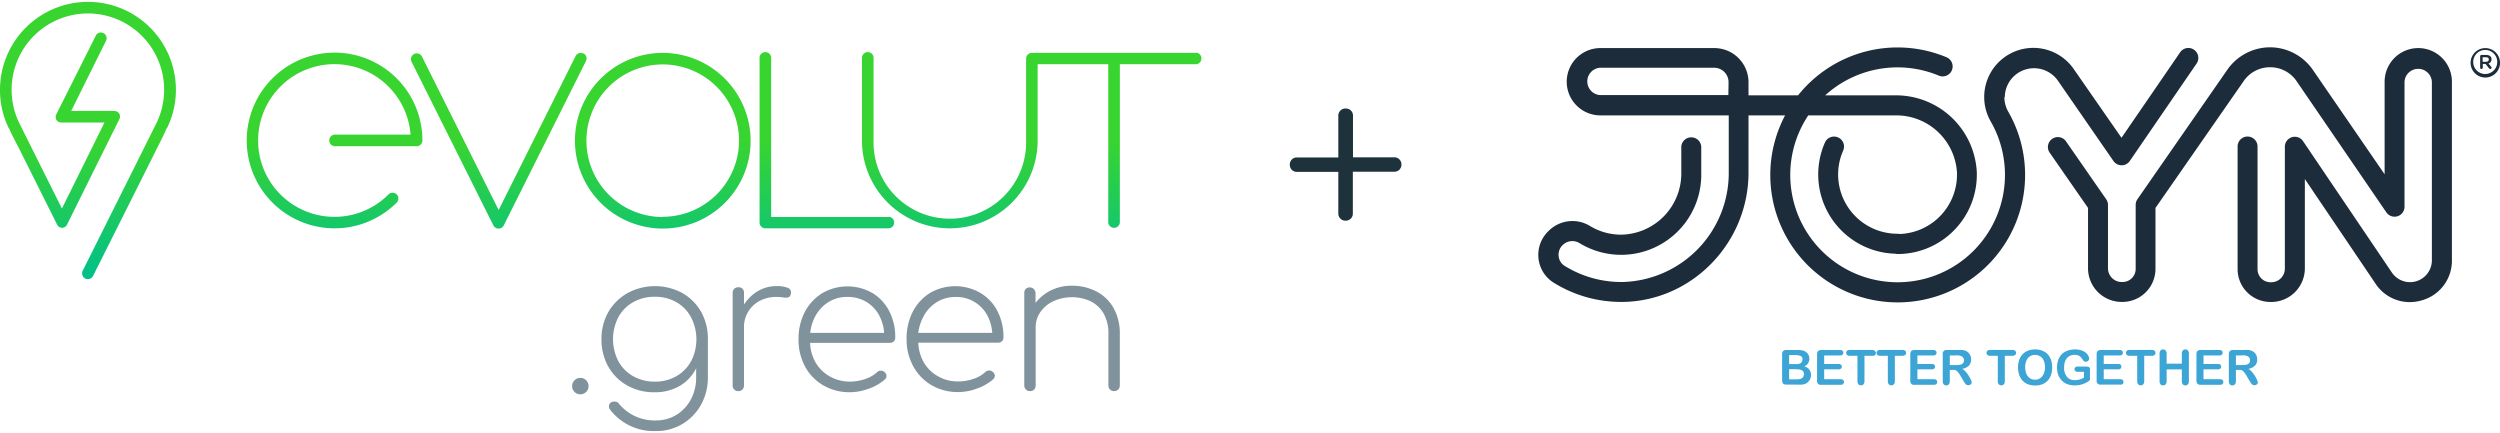 <svg id="logos" xmlns="http://www.w3.org/2000/svg" xmlns:xlink="http://www.w3.org/1999/xlink" viewBox="0 0 520 90"><defs><style>.cls-1{fill:#1e323c;}.cls-2{fill:#1d2c3a;}.cls-3{fill:#3ca5d5;}.cls-4{fill:url(#linear-gradient);}.cls-5{fill:#80929b;}</style><linearGradient id="linear-gradient" x1="125" y1="58.06" x2="125" y2=".39" gradientUnits="userSpaceOnUse"><stop offset="0" stop-color="#00c08b"/><stop offset=".5" stop-color="#38d430"/></linearGradient></defs><path class="cls-1" d="M279.87 45.9a1.42 1.42.0 01-1.07-.43 1.46 1.46.0 01-.43-1.07V35.75h-8.59a1.46 1.46.0 01-1.08-.42 1.49 1.49.0 01-.42-1.08 1.45 1.45.0 01.42-1.07 1.43 1.43.0 011.08-.43h8.59V24.1A1.46 1.46.0 01278.8 23a1.42 1.42.0 011.07-.43A1.5 1.5.0 01281 23a1.45 1.45.0 01.42 1.07v8.65H290a1.42 1.42.0 011.07.43 1.46 1.46.0 01.43 1.07 1.5 1.5.0 01-.43 1.08 1.45 1.45.0 01-1.07.42h-8.61V44.4a1.45 1.45.0 01-.42 1.07A1.5 1.5.0 01279.87 45.9z"/><path class="cls-2" d="M517.6 13.22l.56.65a.3.3.0 01.08.21.28.28.0 01-.26.27.33.33.0 01-.26-.14L517 13.3h-.58v.76a.29.29.0 01-.27.29.27.27.0 01-.28-.27V11.7a.27.27.0 01.27-.27h1c.63.0 1.1.3 1.1.9A.91.91.0 01517.6 13.22zm.07-.84c0-.31-.21-.47-.58-.47h-.7v.94h.7c.35.0.58-.18.58-.47zm2.33.51h0a3.06 3.06.0 11-6.11.0h0a3.06 3.06.0 016.11.0zm-.57.0a2.49 2.49.0 10-5 0h0a2.49 2.49.0 005 0zM510 17V54.11a8.55 8.55.0 01-6.15 8.33 9.13 9.13.0 01-2.64.4A8.51 8.51.0 01494.11 59l-14.7-21.76V55.81a7 7 0 01-7 7h-.15A6.83 6.83.0 01465.42 56h0V30.47a2.07 2.07.0 012.07-2.07h0a2.08 2.08.0 012.08 2.07h0V56a2.7 2.7.0 002.7 2.71h.15a2.84 2.84.0 002.83-2.84V30.47A2.07 2.07.0 01479 29.31l18.5 27.36a4.55 4.55.0 008.33-2.55V17a2.85 2.85.0 00-5.69.0v26a2.07 2.07.0 01-3.78 1.17L477.7 16.89a6.63 6.63.0 00-5.51-2.9h0a6.61 6.61.0 00-5.5 2.87L448.34 43.25V55.92a6.88 6.88.0 01-6.88 6.88h-.15a7 7 0 01-7-7h0V43.24l-8.05-11.59a2.07 2.07.0 013.39-2.36l8.43 12.14a2 2 0 01.38 1.18V55.79a2.86 2.86.0 002.87 2.87h.15a2.73 2.73.0 002.74-2.72V42.61a2.06 2.06.0 01.37-1.18l18.7-26.93a10.86 10.86.0 018.89-4.66h0a10.86 10.86.0 018.9 4.7L496 36.25V17a7 7 0 0114 0zm-93.09 3.2a6.14 6.14.0 00.74 2.91A26.5 26.5.0 11371.3 24h-7.61V35.9c0 14.56-11.64 26.62-26 26.9h-.52a26.5 26.5.0 01-14-4 6.79 6.79.0 01-3.16-5 6.87 6.87.0 012-5.67l.13-.13a7 7 0 018.57-1 12.51 12.51.0 006.47 1.81h0A12.72 12.72.0 00349.71 36v-5.5a2.08 2.08.0 014.15.0h0V36a16.66 16.66.0 01-25.29 14.59 2.84 2.84.0 00-3.48.34L325 51a2.78 2.78.0 00-.8 2.29 2.64 2.64.0 001.23 2 22.31 22.31.0 0012.24 3.36 22.68 22.68.0 0021.91-22.76V24h-26.7a7 7 0 010-14h23.7a7.11 7.11.0 017.11 7.11v2.72H374a26.47 26.47.0 0130.88-7.92 2.07 2.07.0 11-1.61 3.82 22.36 22.36.0 00-23.63 4.1h14.69a16.82 16.82.0 0116.84 15.9 16.51 16.51.0 01-15.89 17.1h-.6a2.07 2.07.0 01-.5-.06 16.49 16.49.0 01-14.59-23.13 2.07 2.07.0 113.79 1.68 12.33 12.33.0 0011.32 17.3 2.1 2.1.0 01.43.05 12.36 12.36.0 0011.92-12.78v0A12.64 12.64.0 00394.35 24H376.12A22.33 22.33.0 10414 25.14a10.22 10.22.0 0117.33-10.79l9.94 14.31 12.2-17.78a2.07 2.07.0 113.42 2.34h0L443 33.48a2.06 2.06.0 01-1.7.9h0a2.06 2.06.0 01-1.7-.89L428 16.72a6.07 6.07.0 00-11 3.47zm-57.37-3.11a3 3 0 00-3-3h-23.7a2.85 2.85.0 000 5.69h26.66z"/><path class="cls-3" d="M373.78 80h-2.21a1 1 0 01-.69-.21 1 1 0 01-.2-.69V73.7a1 1 0 01.21-.69.92.92.0 01.68-.21h2.34a5.8 5.8.0 01.9.06 2.12 2.12.0 01.68.25 1.71 1.71.0 01.46.39 1.81 1.81.0 01.3.52 1.72 1.72.0 01.1.6 1.67 1.67.0 01-1.08 1.59A1.76 1.76.0 01376.69 78a1.94 1.94.0 01-1.15 1.81 2.73 2.73.0 01-.76.19A7.26 7.26.0 01373.78 80zm-1.64-6.14v1.87h1.35a2.63 2.63.0 00.84-.1.81.81.0 00.46-.39 1 1 0 00.13-.47.73.73.0 00-.4-.73 3 3 0 00-1.19-.18zm1.53 2.93h-1.53v2.11h1.58c1 0 1.49-.36 1.49-1.07a.88.88.0 00-.39-.8A2.21 2.21.0 00373.67 76.83z"/><path class="cls-3" d="M382.73 73.93h-3.3v1.78h3a.71.71.0 01.5.15.51.51.0 01.17.4.56.56.0 01-.16.4.74.74.0 01-.51.16h-3v2.06h3.42a.74.74.0 01.52.16.56.56.0 01.17.42.57.57.0 01-.17.42.74.74.0 01-.52.16h-4a.77.77.0 01-.9-.9V73.7a1.15 1.15.0 01.1-.52.58.58.0 01.29-.29 1.23 1.23.0 01.51-.09h3.87a.7.7.0 01.52.16.5.5.0 01.17.4.54.54.0 01-.17.42A.75.75.0 01382.73 73.93z"/><path class="cls-3" d="M389.41 74h-1.6v5.26a1 1 0 01-.2.67.68.68.0 01-.53.22.69.69.0 01-.53-.22 1 1 0 01-.2-.67V74h-1.6a.77.77.0 01-.56-.17.62.62.0 010-.88.8.8.0 01.55-.16h4.66A.86.86.0 01390 73a.57.57.0 01.18.44.53.53.0 01-.19.43A.77.77.0 01389.41 74z"/><path class="cls-3" d="M395.73 74h-1.6v5.26a1 1 0 01-.2.67.67.67.0 01-.52.22.67.67.0 01-.53-.22.94.94.0 01-.21-.67V74h-1.6a.77.77.0 01-.56-.17.62.62.0 010-.88.82.82.0 01.55-.16h4.66a.84.84.0 01.57.17.57.57.0 01.18.44.55.55.0 01-.18.43A.81.81.0 01395.73 74z"/><path class="cls-3" d="M402.12 73.93h-3.3v1.78h3a.71.71.0 01.5.15.51.51.0 01.17.4.56.56.0 01-.16.4.74.74.0 01-.51.16h-3v2.06h3.42a.74.74.0 01.52.16.56.56.0 01.17.42.57.57.0 01-.17.42.74.74.0 01-.52.16h-4a.77.77.0 01-.9-.9V73.7a1.15 1.15.0 01.1-.52.58.58.0 01.29-.29 1.23 1.23.0 01.51-.09h3.87a.7.7.0 01.52.16.5.5.0 01.17.4.54.54.0 01-.17.42A.75.75.0 01402.12 73.93z"/><path class="cls-3" d="M406.07 76.94h-.51v2.33a1 1 0 01-.21.68.69.69.0 01-.53.21.67.67.0 01-.54-.22 1 1 0 01-.19-.67V73.7a.77.77.0 01.9-.9h2.38a7 7 0 01.85.0 2.43 2.43.0 01.63.17 1.94 1.94.0 01.6.41 1.79 1.79.0 01.4.62 2.12 2.12.0 01.14.75 1.86 1.86.0 01-.46 1.3 2.64 2.64.0 01-1.39.68 2.76 2.76.0 01.75.61 5.35 5.35.0 01.63.87 6.14 6.14.0 01.44.82 1.66 1.66.0 01.15.51.51.51.0 01-.09.28.6.6.0 01-.25.22.68.68.0 01-.36.08.71.71.0 01-.42-.11 1.38 1.38.0 01-.29-.3 6 6 0 01-.32-.52l-.59-1a5.11 5.11.0 00-.57-.82 1.41 1.41.0 00-.5-.38A1.73 1.73.0 00406.07 76.94zm.84-3h-1.35v2h1.31a3.75 3.75.0 00.89-.09 1 1 0 00.55-.31.89.89.0 00.19-.61 1 1 0 00-.15-.53 1 1 0 00-.43-.34A3.11 3.11.0 00406.91 73.9z"/><path class="cls-3" d="M418.6 74H417v5.26a.93.93.0 01-.2.67.66.66.0 01-.52.22.67.67.0 01-.53-.22.94.94.0 01-.21-.67V74h-1.6a.78.78.0 01-.56-.17.62.62.0 010-.88.82.82.0 01.55-.16h4.66a.83.83.0 01.57.17.57.57.0 01.18.44.55.55.0 01-.18.43A.81.81.0 01418.6 74z"/><path class="cls-3" d="M423.28 72.68a3.91 3.91.0 011.93.45 3 3 0 011.22 1.3 4.38 4.38.0 01.42 2 4.91 4.91.0 01-.23 1.53 3.42 3.42.0 01-.68 1.19 3.07 3.07.0 01-1.12.77 4 4 0 01-1.51.26 4.09 4.09.0 01-1.53-.27 3.07 3.07.0 01-1.12-.77 3.54 3.54.0 01-.68-1.2 5 5 0 01-.23-1.52 4.63 4.63.0 01.24-1.53 3.44 3.44.0 01.7-1.19 3 3 0 011.1-.74A3.88 3.88.0 01423.28 72.68zm2.08 3.72A3.43 3.43.0 00425.1 75a1.88 1.88.0 00-.73-.88 2.1 2.1.0 00-1.91-.13 1.86 1.86.0 00-.64.48 2.21 2.21.0 00-.42.81 3.4 3.4.0 00-.16 1.1 3.61 3.61.0 00.16 1.12 2.14 2.14.0 00.44.82 1.83 1.83.0 00.65.5 2.09 2.09.0 00.81.16 2 2 0 001-.28 1.9 1.9.0 00.75-.87A3.32 3.32.0 00425.36 76.4z"/><path class="cls-3" d="M434.71 77.1v1.38a1.39 1.39.0 010 .45.72.72.0 01-.2.3 2.37 2.37.0 01-.37.25 5.77 5.77.0 01-1.27.52 5 5 0 01-1.32.16 4.33 4.33.0 01-1.52-.25 3.1 3.1.0 01-1.17-.75 3.41 3.41.0 01-.75-1.18 5 5 0 010-3.11 3.24 3.24.0 01.74-1.19 3.21 3.21.0 011.19-.74 4.42 4.42.0 011.59-.26 3.89 3.89.0 011.29.19 3.06 3.06.0 01.92.49 2.13 2.13.0 01.52.63 1.27 1.27.0 01.18.59.65.65.0 01-.2.47.7.7.0 01-.49.2.68.68.0 01-.31-.08.69.69.0 01-.24-.21 7.5 7.5.0 00-.46-.64 1.66 1.66.0 00-.51-.36 1.89 1.89.0 00-.81-.15 2.38 2.38.0 00-.91.17 1.91 1.91.0 00-.68.51 2.3 2.3.0 00-.44.82 3.59 3.59.0 00-.15 1.07 2.94 2.94.0 00.59 2 2 2 0 001.63.69 3.71 3.71.0 001-.13 5.26 5.26.0 00.9-.38V77.34h-1.13a1.26 1.26.0 01-.62-.12.46.46.0 01-.21-.42.48.48.0 01.17-.4.68.68.0 01.48-.16h1.66a2.47 2.47.0 01.52.05.6.6.0 01.34.24A1 1 0 01434.71 77.1z"/><path class="cls-3" d="M440.88 73.93h-3.3v1.78h3a.71.71.0 01.5.15.51.51.0 01.17.4.56.56.0 01-.16.4.74.74.0 01-.51.16h-3v2.06H441a.74.74.0 01.52.16.56.56.0 01.17.42.57.57.0 01-.17.42A.74.74.0 01441 80h-4a.77.77.0 01-.9-.9V73.7a1.15 1.15.0 01.1-.52.58.58.0 01.29-.29 1.23 1.23.0 01.51-.09h3.87a.7.7.0 01.52.16.5.5.0 01.17.4.54.54.0 01-.17.42A.75.75.0 01440.88 73.93z"/><path class="cls-3" d="M447.56 74H446v5.26a1 1 0 01-.2.67.68.68.0 01-.53.22.69.69.0 01-.53-.22 1 1 0 01-.2-.67V74h-1.6a.77.77.0 01-.56-.17.62.62.0 010-.88.8.8.0 01.55-.16h4.66a.86.86.0 01.57.17.57.57.0 01.18.44.53.53.0 01-.19.43A.77.77.0 01447.56 74z"/><path class="cls-3" d="M450.66 73.57v2.07h3.16V73.57a1 1 0 01.2-.67.68.68.0 01.53-.22.7.7.0 01.54.22 1 1 0 01.2.67v5.7a.94.94.0 01-.21.67.68.68.0 01-.53.22.67.67.0 01-.53-.22 1 1 0 01-.2-.67V76.84h-3.16v2.43a.94.94.0 01-.21.67.69.69.0 01-.53.22.67.67.0 01-.53-.22 1 1 0 01-.2-.67v-5.7a1 1 0 01.2-.67.65.65.0 01.53-.22.67.67.0 01.53.22A.93.93.0 01450.66 73.57z"/><path class="cls-3" d="M461.64 73.93h-3.31v1.78h3a.74.74.0 01.51.15.51.51.0 01.16.4.52.52.0 01-.16.4.74.74.0 01-.51.16h-3v2.06h3.42a.74.74.0 01.52.16.53.53.0 01.18.42.54.54.0 01-.18.42.74.74.0 01-.52.16h-4a.94.94.0 01-.68-.21 1 1 0 01-.21-.69V73.7a1.31 1.31.0 01.09-.52.58.58.0 01.29-.29 1.29 1.29.0 01.51-.09h3.88a.74.74.0 01.52.16.53.53.0 01.17.4.57.57.0 01-.17.42A.79.79.0 01461.64 73.93z"/><path class="cls-3" d="M465.58 76.94h-.51v2.33a1 1 0 01-.2.68.71.71.0 01-.53.21.68.68.0 01-.55-.22 1.07 1.07.0 01-.19-.67V73.7a1 1 0 01.21-.69 1 1 0 01.69-.21h2.39a6.74 6.74.0 01.84.0 2.32 2.32.0 01.63.17 2.11 2.11.0 01.61.41 1.91 1.91.0 01.39.62 2.12 2.12.0 01.14.75 1.81 1.81.0 01-.46 1.3 2.56 2.56.0 01-1.38.68 2.58 2.58.0 01.74.61 6.09 6.09.0 01.64.87 6 6 0 01.43.82 1.5 1.5.0 01.16.51.51.51.0 01-.09.28.67.67.0 01-.25.22.75.75.0 01-.37.08.68.68.0 01-.41-.11 1 1 0 01-.29-.3c-.08-.11-.19-.29-.33-.52l-.59-1a5.93 5.93.0 00-.56-.82 1.54 1.54.0 00-.51-.38A1.73 1.73.0 00465.58 76.94zm.84-3h-1.35v2h1.31a3.75 3.75.0 00.89-.09 1 1 0 00.55-.31.89.89.0 00.19-.61 1 1 0 00-.15-.53.92.92.0 00-.43-.34A3.06 3.06.0 00466.42 73.9z"/><path class="cls-4" d="M56.67 16.3A18.27 18.27.0 0082.51 42.14a1.2 1.2.0 00-1.7-1.7A15.88 15.88.0 1185.4 28H69.59a1.21 1.21.0 000 2.41H86.66a1.2 1.2.0 001.2-1.21A18.27 18.27.0 0056.67 16.3zM137.86 11a18.27 18.27.0 1018.27 18.27A18.3 18.3.0 00137.86 11zm0 34.14a15.87 15.87.0 1115.86-15.87A15.88 15.88.0 01137.86 45.09zm-16.53-34a1.19 1.19.0 00-1.61.54l-16 32-16-32a1.21 1.21.0 00-2.16 1.07l17.07 34.14a1.21 1.21.0 002.15.0l17.07-34.14A1.19 1.19.0 00121.33 11.08zm63.46 34H160.4V12.16a1.21 1.21.0 10-2.41.0V46.29a1.21 1.21.0 001.21 1.2h25.59a1.2 1.2.0 100-2.4zM248.8 11H214.63a1.2 1.2.0 00-1.2 1.21V29.22a15.87 15.87.0 11-31.73.0V12.16a1.21 1.21.0 10-2.41.0V29.22a18.27 18.27.0 0036.54.0V13.36h14.69V46.29a1.21 1.21.0 002.41.0V13.36H248.8a1.21 1.21.0 000-2.41zM18.27.39A18.3 18.3.0 000 18.66a18.06 18.06.0 001.82 8h.06c.25.66.83 1.81 2 4.06l8 16a1.21 1.21.0 001.08.67h0A1.21 1.21.0 0014 46.6L24.81 24.82a1.19 1.19.0 000-1.17 1.22 1.22.0 00-1-.57h-9L22.12 8.34A1.2 1.2.0 0020 7.27L11.73 23.75a1.25 1.25.0 000 1.17 1.22 1.22.0 001 .57h9L12.88 43.37l-2.3-4.61C7.2 32 4.12 25.83 4 25.57H4a15.69 15.69.0 01-1.58-6.91 15.86 15.86.0 0131.72.0 15.69 15.69.0 01-1.58 6.91h0c-.24.49-15.2 30.44-15.36 30.74a1.22 1.22.0 00.54 1.62 1.19 1.19.0 00.54.13 1.22 1.22.0 001.08-.67l13-25.95c1.39-2.77 2.06-4.12 2.34-4.85h.07a18.06 18.06.0 001.82-8A18.29 18.29.0 0018.27.39z"/><path class="cls-5" d="M141.91 60.94a12 12 0 00-11.34.0 10.61 10.61.0 00-4 3.9 11.15 11.15.0 00-1.46 5.73 11.36 11.36.0 001.42 5.69 10.34 10.34.0 003.91 3.91 11.33 11.33.0 005.73 1.42 10.21 10.21.0 005-1.2 8.78 8.78.0 003.39-3.34 4.92 4.92.0 00.24-.45v1.71A9.67 9.67.0 01143.74 83a8.27 8.27.0 01-3 3.26 8.1 8.1.0 01-4.36 1.19 9.6 9.6.0 01-7.58-3.4 1.11 1.11.0 00-.81-.51 1.22 1.22.0 00-.93.19 1 1 0 00-.4.76 1.31 1.31.0 00.32.82 11.44 11.44.0 009.4 4.35 10.55 10.55.0 005.57-1.48 10.76 10.76.0 003.87-4 11.67 11.67.0 001.42-5.77V70.57a11.33 11.33.0 00-1.42-5.73A10.4 10.4.0 00141.91 60.94zm1.83 14.19a7.92 7.92.0 01-3.06 3.12 8.8 8.8.0 01-4.48 1.13 9 9 0 01-4.5-1.13 7.9 7.9.0 01-3.08-3.12 10 10 0 010-9.16 7.9 7.9.0 013.08-3.12 8.94 8.94.0 014.5-1.12 8.79 8.79.0 014.48 1.12A7.92 7.92.0 01143.74 66a10 10 0 010 9.16zm20.11-15.26a6 6 0 00-2.33-.36 7.56 7.56.0 00-4 1.11 8.62 8.62.0 00-2.77 2.74V60.94a1.09 1.09.0 00-1.18-1.19 1.2 1.2.0 00-.85.32 1.15 1.15.0 00-.33.87V80.17a1.13 1.13.0 001.18 1.18 1.15 1.15.0 00.87-.33 1.19 1.19.0 00.31-.85v-12A6.11 6.11.0 01158 62.59a7.35 7.35.0 013.52-.83 9.32 9.32.0 011.36.1 2.43 2.43.0 001.05.0.8.8.0 00.55-.71A1 1 0 00163.85 59.87zM231.58 64a8.66 8.66.0 00-3.57-3.4 11 11 0 00-5.12-1.17 9.63 9.63.0 00-4.62 1.13A9.4 9.4.0 00215.39 63V60.94a1.21 1.21.0 00-2-.87 1.12 1.12.0 00-.34.87V80.17a1.15 1.15.0 001.18 1.18 1.15 1.15.0 00.87-.33 1.2 1.2.0 00.32-.85V68.08a5.49 5.49.0 011-3.2 6.71 6.71.0 012.68-2.23 9.39 9.39.0 017.72.0 6.45 6.45.0 012.73 2.55 8.36 8.36.0 011 4.31V80.17a1.16 1.16.0 00.33.85 1.18 1.18.0 00.85.33 1.15 1.15.0 001.19-1.18V69.55A10.73 10.73.0 00231.58 64zM203.9 60.92a10.45 10.45.0 00-10.43.0 10 10 0 00-3.6 3.89 12.17 12.17.0 00-1.3 5.71A11.55 11.55.0 00190 76.26a10.06 10.06.0 003.82 3.89 10.8 10.8.0 005.55 1.4 11.29 11.29.0 003.89-.75 10.06 10.06.0 003.29-1.89 1 1 0 00.38-.79 1.1 1.1.0 00-.46-.79 1 1 0 00-.77-.26 1.11 1.11.0 00-.77.33 6.59 6.59.0 01-2.46 1.41 9.76 9.76.0 01-3.1.53A8.34 8.34.0 01195 78.21a7.89 7.89.0 01-3-3.1 9.15 9.15.0 01-1-3.83h16.57a1.2 1.2.0 00.83-.29 1.07 1.07.0 00.32-.81 11.63 11.63.0 00-1.27-5.51A9.34 9.34.0 00203.9 60.92zM191 69.23A9.61 9.61.0 01192 66a7.77 7.77.0 012.76-3.1 7.3 7.3.0 014-1.13A7.28 7.28.0 01205.56 66a9.1 9.1.0 01.83 3.24zm-9.59-8.31A10.43 10.43.0 00171 61a10 10 0 00-3.6 3.89 12.05 12.05.0 00-1.3 5.71 11.55 11.55.0 001.38 5.69 10 10 0 003.81 3.89 10.85 10.85.0 005.55 1.4 11.2 11.2.0 003.89-.75 10 10 0 003.3-1.89 1 1 0 00.37-.79 1.21 1.21.0 00-1.22-1.05 1.11 1.11.0 00-.77.33 6.71 6.71.0 01-2.47 1.41 9.67 9.67.0 01-3.1.53 8.33 8.33.0 01-4.34-1.13 7.82 7.82.0 01-3-3.1 9 9 0 01-1-3.83h16.57a1.22 1.22.0 00.83-.29 1.06 1.06.0 00.31-.81 11.63 11.63.0 00-1.26-5.51A9.43 9.43.0 00181.42 60.92zm-12.88 8.31a9.18 9.18.0 01.94-3.24 7.77 7.77.0 012.76-3.1 7.28 7.28.0 014-1.13 7.52 7.52.0 014.13 1.13 7.35 7.35.0 012.7 3.1 8.9 8.9.0 01.84 3.24zM120.71 78.6a1.71 1.71.0 101.71 1.7A1.7 1.7.0 00120.71 78.6z"/></svg>